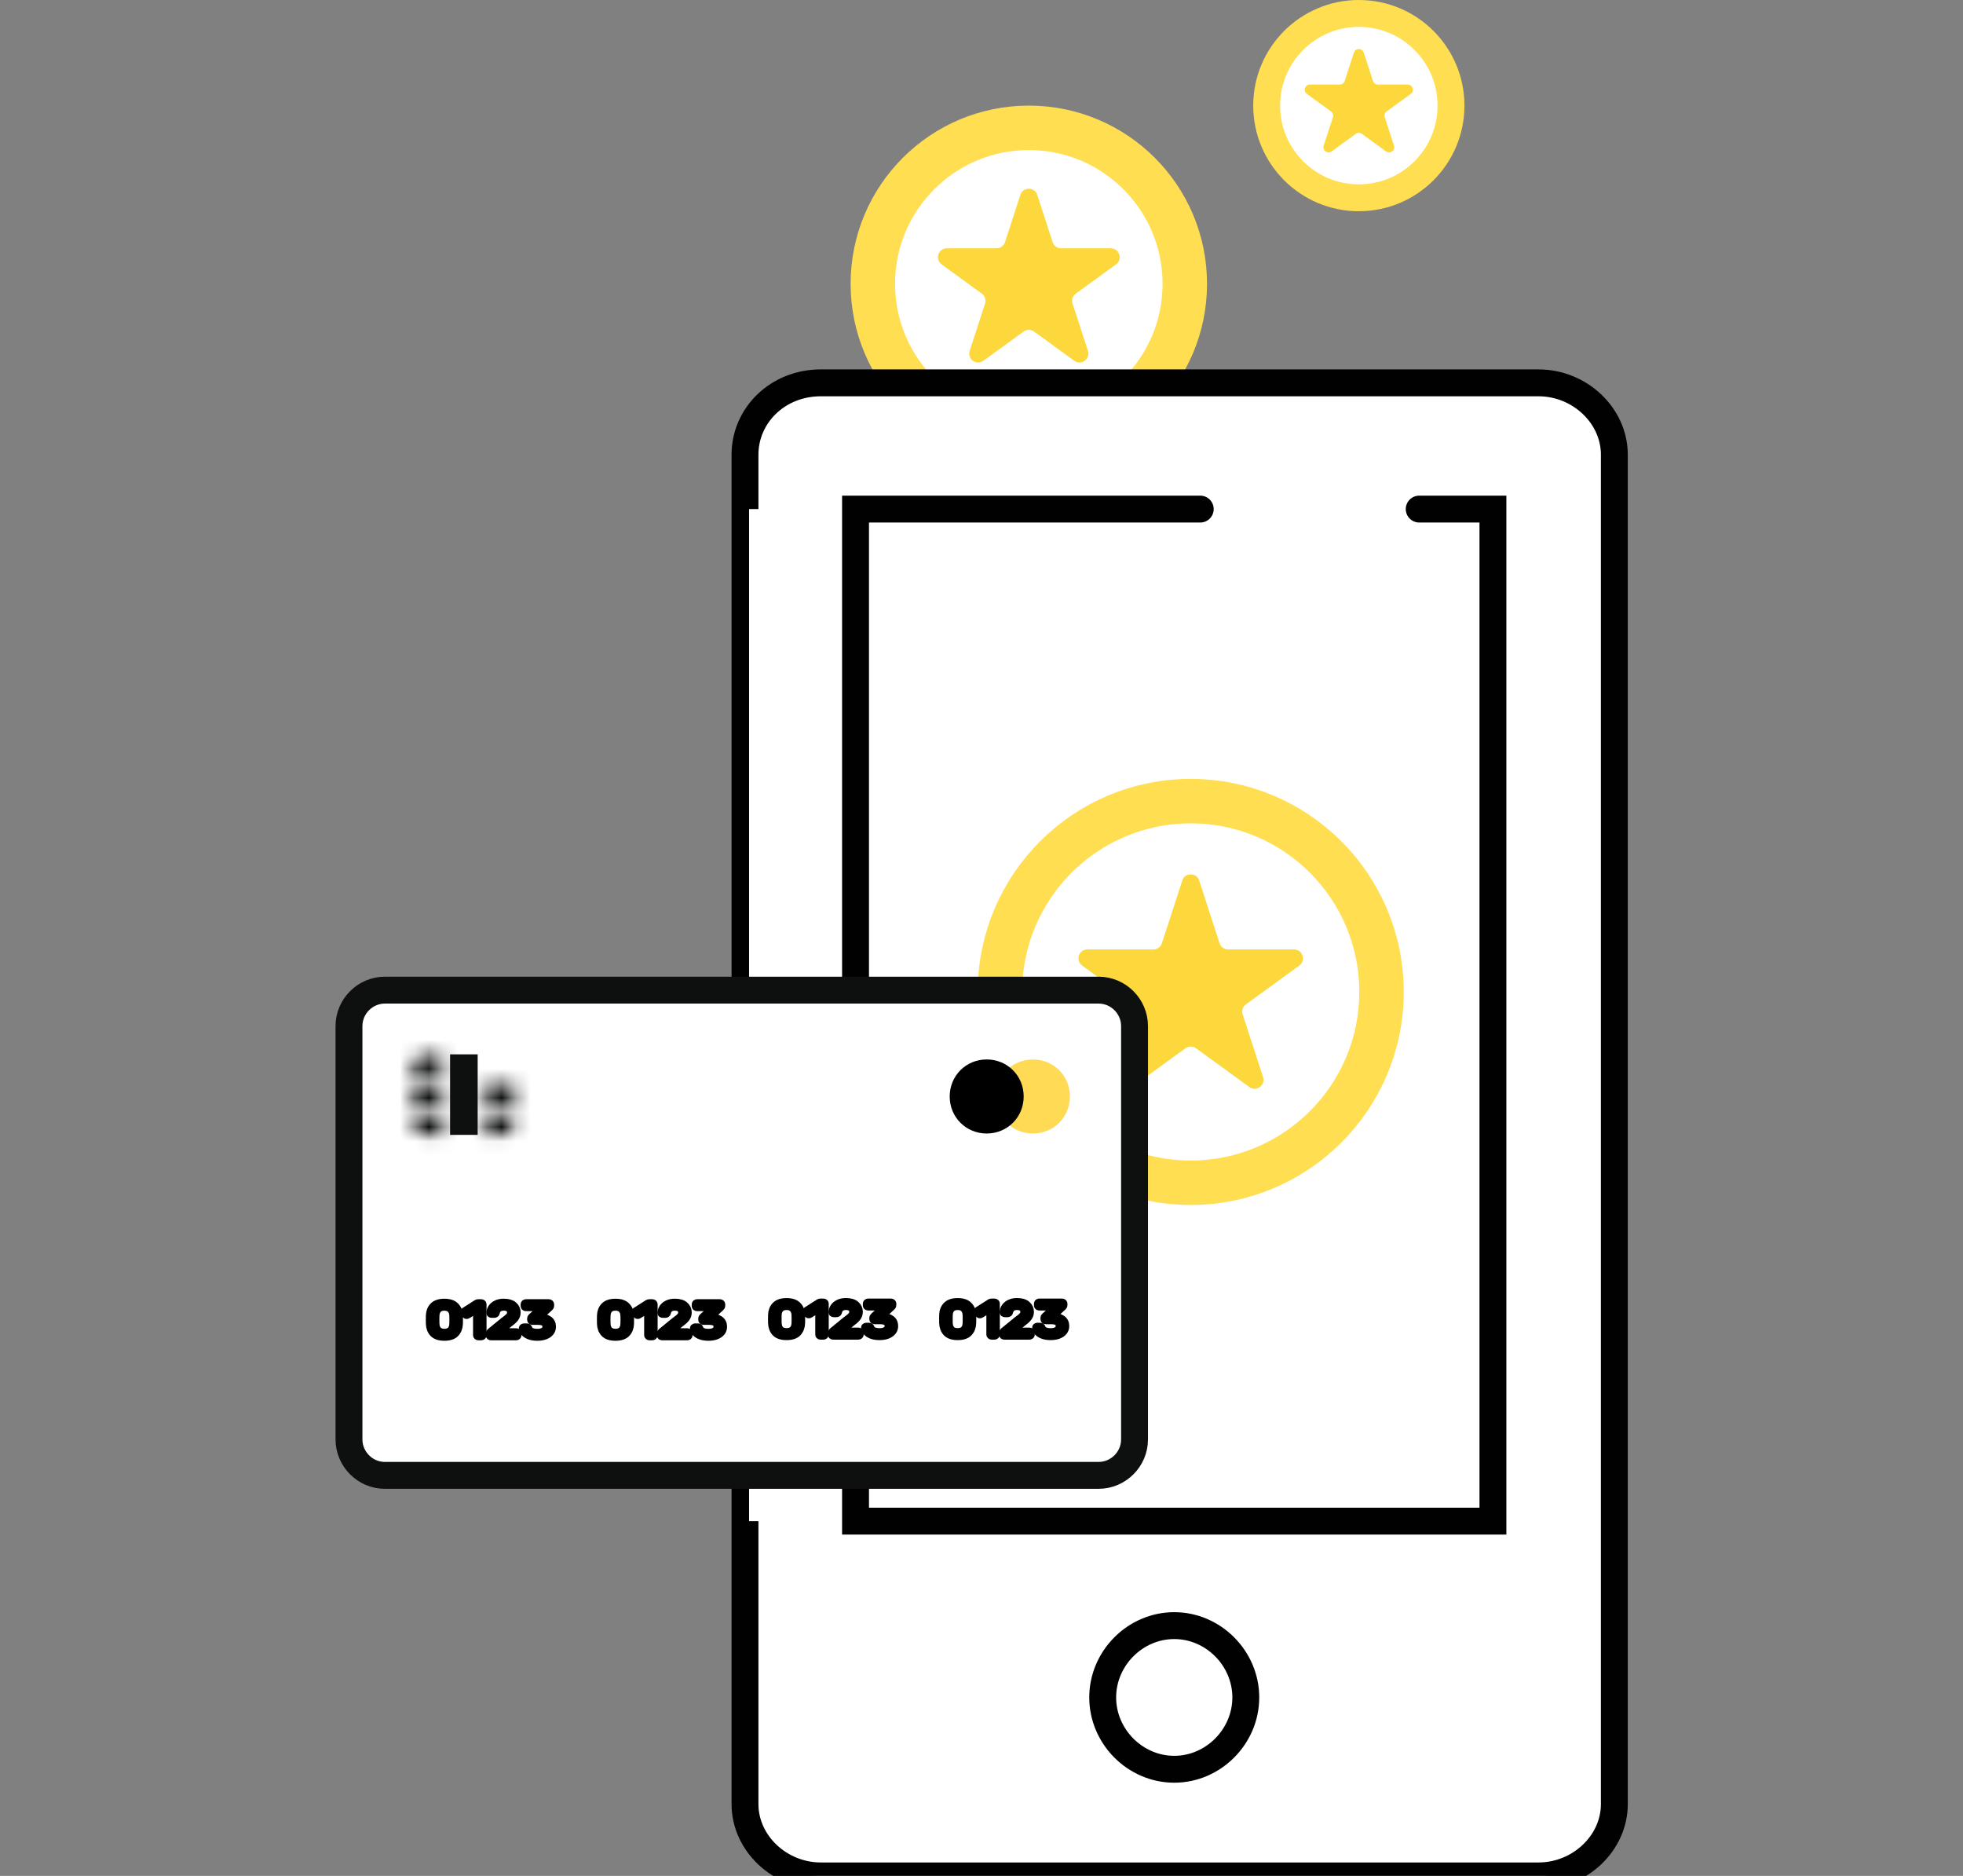 <svg width="135" height="129" viewBox="0 0 135 129" fill="none" xmlns="http://www.w3.org/2000/svg">
<rect x="0" y="0" width="135" height="129" fill="#808080" stroke="none"/>
<g clip-path="url(#clip0_93_182)">
<circle cx="70.754" cy="19.518" r="10.727" fill="white" stroke="#FFDE52" stroke-width="3.057"/>
<path d="M70.172 13.401C70.355 12.838 71.152 12.838 71.335 13.401L72.392 16.653C72.474 16.905 72.708 17.075 72.973 17.075H76.392C76.984 17.075 77.23 17.833 76.751 18.181L73.985 20.191C73.771 20.346 73.681 20.622 73.763 20.874L74.82 24.126C75.003 24.689 74.358 25.157 73.879 24.809L71.113 22.8C70.899 22.644 70.609 22.644 70.394 22.8L67.629 24.809C67.149 25.157 66.504 24.689 66.688 24.126L67.744 20.874C67.826 20.622 67.736 20.346 67.522 20.191L64.756 18.181C64.277 17.833 64.523 17.075 65.116 17.075H68.534C68.799 17.075 69.034 16.905 69.116 16.653L70.172 13.401Z" fill="#FCD83C"/>
<path d="M99.788 7.263C99.788 10.763 96.95 13.601 93.45 13.601C89.949 13.601 87.112 10.763 87.112 7.263C87.112 3.762 89.949 0.925 93.45 0.925C96.95 0.925 99.788 3.762 99.788 7.263Z" fill="white" stroke="#FFDE52" stroke-width="1.849"/>
<path d="M93.112 3.618C93.218 3.291 93.682 3.291 93.788 3.618L94.422 5.569C94.47 5.715 94.606 5.815 94.76 5.815H96.811C97.156 5.815 97.299 6.256 97.02 6.458L95.361 7.664C95.237 7.754 95.184 7.915 95.232 8.062L95.866 10.012C95.972 10.34 95.597 10.612 95.318 10.41L93.659 9.204C93.534 9.114 93.365 9.114 93.241 9.204L91.582 10.41C91.303 10.612 90.928 10.34 91.034 10.012L91.668 8.062C91.716 7.915 91.663 7.754 91.539 7.664L89.879 6.458C89.601 6.256 89.744 5.815 90.089 5.815H92.139C92.294 5.815 92.43 5.715 92.478 5.569L93.112 3.618Z" fill="#FCD83C"/>
<path d="M105.804 129H56.453C53.621 129 51.235 126.755 51.235 124.061V31.266C51.235 28.572 53.471 26.327 56.453 26.327H105.804C108.637 26.327 111.022 28.572 111.022 31.266V124.061C111.022 126.755 108.637 129 105.804 129Z" fill="white" stroke="#010101" stroke-width="1.849" stroke-miterlimit="10" stroke-linecap="round"/>
<path d="M80.755 121.666C83.439 121.666 85.676 119.421 85.676 116.727C85.676 114.033 83.439 111.788 80.755 111.788C78.072 111.788 75.835 114.033 75.835 116.727C75.835 119.421 78.072 121.666 80.755 121.666Z" stroke="#010101" stroke-width="1.849" stroke-miterlimit="10" stroke-linecap="round"/>
<path d="M75.221 35.008H51.515V104.604H95.349V35.008H95.2H90.28" fill="white"/>
<path d="M82.544 35.008H58.837V104.604H102.672V35.008H102.522H97.602" stroke="#010101" stroke-width="1.849" stroke-miterlimit="10" stroke-linecap="round"/>
<circle cx="81.889" cy="68.212" r="13.121" fill="white" stroke="#FFDE52" stroke-width="3.057"/>
<path d="M81.308 60.55C81.491 59.987 82.288 59.987 82.471 60.55L83.874 64.869C83.956 65.121 84.191 65.291 84.456 65.291H88.996C89.589 65.291 89.835 66.049 89.356 66.397L85.682 69.066C85.468 69.222 85.378 69.498 85.46 69.75L86.863 74.068C87.046 74.632 86.401 75.1 85.922 74.752L82.249 72.083C82.035 71.927 81.744 71.927 81.53 72.083L77.857 74.752C77.377 75.1 76.733 74.632 76.916 74.068L78.319 69.75C78.401 69.498 78.311 69.222 78.097 69.066L74.423 66.397C73.944 66.049 74.19 65.291 74.783 65.291H79.323C79.588 65.291 79.823 65.121 79.905 64.869L81.308 60.55Z" fill="#FCD83C"/>
<path fill-rule="evenodd" clip-rule="evenodd" d="M75.554 101.456H26.471C25.114 101.456 24 100.341 24 98.983V70.561C24 69.203 25.114 68.088 26.471 68.088H75.554C76.91 68.088 78.025 69.203 78.025 70.561V98.983C78.025 100.341 76.91 101.456 75.554 101.456Z" fill="white" stroke="#0E0F0F" stroke-width="1.849" stroke-miterlimit="10"/>
<path d="M31.878 73.43H31.926V73.962V77.116H31.878V73.43Z" stroke="#0E0F0F" stroke-width="1.849" stroke-miterlimit="10"/>
<mask id="path-14-inside-1_93_182" fill="white">
<path d="M35.38 74.545H33.386V76.001H35.38V74.545Z"/>
</mask>
<path d="M33.386 74.545V72.696H31.536V74.545H33.386ZM35.38 74.545H37.229V72.696H35.38V74.545ZM35.38 76.001V77.851H37.229V76.001H35.38ZM33.386 76.001H31.536V77.851H33.386V76.001ZM33.386 76.394H35.38V72.696H33.386V76.394ZM33.53 74.545V76.001H37.229V74.545H33.53ZM35.38 74.152H33.386V77.851H35.38V74.152ZM35.235 76.001V74.545H31.536V76.001H35.235Z" fill="#0E0F0F" mask="url(#path-14-inside-1_93_182)"/>
<mask id="path-16-inside-2_93_182" fill="white">
<path d="M30.372 74.545H28.377V76.001H30.372V74.545Z"/>
</mask>
<path d="M28.377 74.545V72.696H26.528V74.545H28.377ZM30.372 74.545H32.221V72.696H30.372V74.545ZM30.372 76.001V77.851H32.221V76.001H30.372ZM28.377 76.001H26.528V77.851H28.377V76.001ZM28.377 76.394H30.372V72.696H28.377V76.394ZM28.522 74.545V76.001H32.221V74.545H28.522ZM30.372 74.152H28.377V77.851H30.372V74.152ZM30.227 76.001V74.545H26.528V76.001H30.227Z" fill="#0E0F0F" mask="url(#path-16-inside-2_93_182)"/>
<mask id="path-18-inside-3_93_182" fill="white">
<path d="M33.386 76.584V78.089H34.407C34.942 78.089 35.38 77.652 35.38 77.118V76.584H33.386Z"/>
</mask>
<path d="M33.386 76.584V74.735H31.536V76.584H33.386ZM33.386 78.089H31.536V79.939H33.386V78.089ZM35.38 76.584H37.229V74.735H35.38V76.584ZM31.536 76.584V78.089H35.235V76.584H31.536ZM33.386 79.939H34.407V76.24H33.386V79.939ZM34.407 79.939C35.96 79.939 37.229 78.677 37.229 77.118H33.53C33.53 76.628 33.923 76.24 34.407 76.24V79.939ZM37.229 77.118V76.584H33.53V77.118H37.229ZM35.38 74.735H33.386V78.433H35.38V74.735Z" fill="#0E0F0F" mask="url(#path-18-inside-3_93_182)"/>
<mask id="path-20-inside-4_93_182" fill="white">
<path d="M30.372 76.584H28.377V77.118C28.377 77.652 28.815 78.089 29.35 78.089H30.42V76.584H30.372Z"/>
</mask>
<path d="M28.377 76.584V74.735H26.528V76.584H28.377ZM30.42 78.089V79.939H32.269V78.089H30.42ZM30.42 76.584H32.269V74.735H30.42V76.584ZM30.372 74.735H28.377V78.433H30.372V74.735ZM26.528 76.584V77.118H30.227V76.584H26.528ZM26.528 77.118C26.528 78.677 27.797 79.939 29.35 79.939V76.24C29.834 76.24 30.227 76.628 30.227 77.118H26.528ZM29.35 79.939H30.42V76.24H29.35V79.939ZM32.269 78.089V76.584H28.571V78.089H32.269ZM30.42 74.735H30.372V78.433H30.42V74.735Z" fill="#0E0F0F" mask="url(#path-20-inside-4_93_182)"/>
<mask id="path-22-inside-5_93_182" fill="white">
<path d="M30.37 73.962V72.506H29.3C28.765 72.506 28.328 72.943 28.328 73.477V73.962H30.37Z"/>
</mask>
<path d="M30.37 73.962V75.812H32.22V73.962H30.37ZM30.37 72.506H32.22V70.656H30.37V72.506ZM28.328 73.962H26.478V75.812H28.328V73.962ZM32.22 73.962V72.506H28.521V73.962H32.22ZM30.37 70.656H29.3V74.355H30.37V70.656ZM29.3 70.656C27.747 70.656 26.478 71.918 26.478 73.477H30.177C30.177 73.967 29.784 74.355 29.3 74.355V70.656ZM26.478 73.477V73.962H30.177V73.477H26.478ZM28.328 75.812H30.37V72.113H28.328V75.812Z" fill="#0E0F0F" mask="url(#path-22-inside-5_93_182)"/>
<path d="M30.56 91.922C30.221 91.922 29.972 91.841 29.814 91.679C29.659 91.515 29.576 91.301 29.566 91.037L29.562 90.758L29.566 90.469C29.574 90.208 29.656 89.996 29.814 89.834C29.975 89.669 30.223 89.587 30.56 89.587C30.899 89.587 31.147 89.669 31.305 89.834C31.465 89.996 31.55 90.208 31.558 90.469C31.56 90.53 31.561 90.626 31.561 90.758C31.561 90.886 31.56 90.979 31.558 91.037C31.547 91.301 31.463 91.515 31.305 91.679C31.15 91.841 30.901 91.922 30.56 91.922ZM30.56 91.653C30.762 91.653 30.915 91.598 31.017 91.488C31.12 91.377 31.174 91.222 31.179 91.021C31.181 90.958 31.183 90.868 31.183 90.752C31.183 90.633 31.181 90.544 31.179 90.486C31.174 90.287 31.118 90.132 31.013 90.022C30.911 89.909 30.759 89.853 30.56 89.853C30.36 89.853 30.209 89.909 30.106 90.022C30.003 90.132 29.95 90.287 29.944 90.486L29.94 90.752L29.944 91.021C29.95 91.222 30.003 91.377 30.106 91.488C30.209 91.598 30.36 91.653 30.56 91.653Z" fill="black"/>
<path d="M32.898 91.89C32.872 91.89 32.85 91.883 32.835 91.871C32.819 91.855 32.811 91.837 32.811 91.815V89.986L32.148 90.405C32.13 90.418 32.11 90.424 32.089 90.424C32.066 90.424 32.043 90.413 32.022 90.392L31.928 90.291C31.914 90.276 31.908 90.261 31.908 90.246C31.908 90.222 31.921 90.202 31.947 90.187L32.803 89.642C32.832 89.627 32.866 89.62 32.906 89.62H33.091C33.117 89.62 33.139 89.627 33.154 89.642C33.173 89.655 33.182 89.673 33.182 89.694V91.815C33.182 91.837 33.173 91.855 33.154 91.871C33.139 91.883 33.117 91.89 33.091 91.89H32.898Z" fill="black"/>
<path d="M33.769 91.89C33.742 91.89 33.72 91.883 33.702 91.871C33.686 91.855 33.678 91.837 33.678 91.815V91.718C33.678 91.668 33.711 91.621 33.777 91.575L34.636 90.872C34.831 90.735 34.965 90.624 35.039 90.538C35.112 90.451 35.149 90.359 35.149 90.262C35.149 90.134 35.106 90.035 35.019 89.963C34.932 89.89 34.806 89.853 34.641 89.853C34.483 89.853 34.358 89.891 34.266 89.967C34.174 90.042 34.117 90.144 34.096 90.272C34.091 90.295 34.078 90.314 34.057 90.327C34.036 90.34 34.015 90.346 33.994 90.346H33.804C33.781 90.346 33.761 90.34 33.745 90.327C33.729 90.314 33.721 90.299 33.721 90.281C33.727 90.167 33.764 90.056 33.832 89.951C33.903 89.842 34.007 89.755 34.144 89.688C34.28 89.619 34.446 89.584 34.641 89.584C34.935 89.584 35.156 89.648 35.303 89.775C35.453 89.901 35.528 90.061 35.528 90.255C35.528 90.392 35.487 90.515 35.406 90.625C35.327 90.733 35.202 90.848 35.031 90.969L34.254 91.618H35.496C35.525 91.618 35.548 91.624 35.563 91.637C35.579 91.65 35.587 91.668 35.587 91.692V91.815C35.587 91.837 35.578 91.855 35.559 91.871C35.544 91.883 35.523 91.89 35.496 91.89H33.769Z" fill="black"/>
<path d="M36.956 91.922C36.751 91.922 36.573 91.895 36.423 91.841C36.273 91.785 36.159 91.713 36.08 91.624C36.004 91.535 35.963 91.444 35.958 91.348C35.958 91.329 35.966 91.314 35.981 91.303C35.997 91.29 36.017 91.284 36.041 91.284H36.218C36.247 91.284 36.271 91.289 36.289 91.3C36.307 91.308 36.322 91.327 36.333 91.355C36.367 91.465 36.44 91.543 36.553 91.588C36.669 91.634 36.804 91.656 36.96 91.656C37.149 91.656 37.299 91.62 37.409 91.546C37.522 91.471 37.579 91.364 37.579 91.225C37.579 90.961 37.383 90.829 36.991 90.829H36.62C36.594 90.829 36.572 90.823 36.553 90.81C36.538 90.795 36.53 90.776 36.53 90.755V90.671C36.53 90.638 36.544 90.61 36.573 90.586L37.342 89.886H36.175C36.148 89.886 36.126 89.879 36.108 89.866C36.092 89.853 36.084 89.836 36.084 89.814V89.698C36.084 89.674 36.092 89.655 36.108 89.642C36.126 89.627 36.148 89.62 36.175 89.62H37.737C37.766 89.62 37.788 89.627 37.804 89.642C37.822 89.655 37.831 89.674 37.831 89.698V89.805C37.831 89.828 37.818 89.853 37.792 89.879L37.023 90.589H37.086C37.354 90.596 37.566 90.653 37.721 90.761C37.879 90.869 37.958 91.027 37.958 91.235C37.958 91.377 37.914 91.501 37.827 91.605C37.743 91.706 37.625 91.785 37.472 91.841C37.32 91.895 37.148 91.922 36.956 91.922Z" fill="black"/>
<path d="M42.327 91.922C41.987 91.922 41.739 91.841 41.581 91.679C41.426 91.515 41.343 91.301 41.333 91.037L41.329 90.758L41.333 90.469C41.34 90.208 41.423 89.996 41.581 89.834C41.742 89.669 41.99 89.587 42.327 89.587C42.666 89.587 42.914 89.669 43.072 89.834C43.233 89.996 43.317 90.208 43.325 90.469C43.327 90.53 43.328 90.626 43.328 90.758C43.328 90.886 43.327 90.979 43.325 91.037C43.314 91.301 43.23 91.515 43.072 91.679C42.917 91.841 42.668 91.922 42.327 91.922ZM42.327 91.653C42.529 91.653 42.682 91.598 42.784 91.488C42.887 91.377 42.941 91.222 42.946 91.021C42.949 90.958 42.95 90.868 42.95 90.752C42.95 90.633 42.949 90.544 42.946 90.486C42.941 90.287 42.885 90.132 42.78 90.022C42.678 89.909 42.526 89.853 42.327 89.853C42.127 89.853 41.976 89.909 41.873 90.022C41.77 90.132 41.717 90.287 41.711 90.486L41.707 90.752L41.711 91.021C41.717 91.222 41.77 91.377 41.873 91.488C41.976 91.598 42.127 91.653 42.327 91.653Z" fill="black"/>
<path d="M44.665 91.89C44.639 91.89 44.617 91.883 44.602 91.871C44.586 91.855 44.578 91.837 44.578 91.815V89.986L43.915 90.405C43.897 90.418 43.877 90.424 43.856 90.424C43.833 90.424 43.81 90.413 43.789 90.392L43.694 90.291C43.681 90.276 43.675 90.261 43.675 90.246C43.675 90.222 43.688 90.202 43.714 90.187L44.57 89.642C44.599 89.627 44.633 89.62 44.673 89.62H44.858C44.884 89.62 44.905 89.627 44.921 89.642C44.94 89.655 44.949 89.673 44.949 89.694V91.815C44.949 91.837 44.94 91.855 44.921 91.871C44.905 91.883 44.884 91.89 44.858 91.89H44.665Z" fill="black"/>
<path d="M45.536 91.89C45.509 91.89 45.487 91.883 45.469 91.871C45.453 91.855 45.445 91.837 45.445 91.815V91.718C45.445 91.668 45.478 91.621 45.544 91.575L46.403 90.872C46.598 90.735 46.732 90.624 46.806 90.538C46.879 90.451 46.916 90.359 46.916 90.262C46.916 90.134 46.873 90.035 46.786 89.963C46.699 89.89 46.573 89.853 46.407 89.853C46.25 89.853 46.125 89.891 46.033 89.967C45.941 90.042 45.884 90.144 45.863 90.272C45.858 90.295 45.845 90.314 45.824 90.327C45.803 90.34 45.782 90.346 45.761 90.346H45.571C45.547 90.346 45.528 90.34 45.512 90.327C45.496 90.314 45.488 90.299 45.488 90.281C45.494 90.167 45.53 90.056 45.599 89.951C45.67 89.842 45.774 89.755 45.91 89.688C46.047 89.619 46.213 89.584 46.407 89.584C46.702 89.584 46.923 89.648 47.07 89.775C47.22 89.901 47.295 90.061 47.295 90.255C47.295 90.392 47.254 90.515 47.173 90.625C47.094 90.733 46.969 90.848 46.798 90.969L46.021 91.618H47.263C47.292 91.618 47.315 91.624 47.33 91.637C47.346 91.65 47.354 91.668 47.354 91.692V91.815C47.354 91.837 47.345 91.855 47.326 91.871C47.311 91.883 47.29 91.89 47.263 91.89H45.536Z" fill="black"/>
<path d="M48.723 91.922C48.517 91.922 48.34 91.895 48.19 91.841C48.04 91.785 47.926 91.713 47.847 91.624C47.771 91.535 47.73 91.444 47.725 91.348C47.725 91.329 47.733 91.314 47.748 91.303C47.764 91.29 47.784 91.284 47.807 91.284H47.985C48.014 91.284 48.038 91.289 48.056 91.3C48.074 91.308 48.089 91.327 48.099 91.355C48.134 91.465 48.207 91.543 48.32 91.588C48.436 91.634 48.571 91.656 48.727 91.656C48.916 91.656 49.066 91.62 49.176 91.546C49.289 91.471 49.346 91.364 49.346 91.225C49.346 90.961 49.15 90.829 48.758 90.829H48.387C48.361 90.829 48.339 90.823 48.32 90.81C48.304 90.795 48.297 90.776 48.297 90.755V90.671C48.297 90.638 48.311 90.61 48.34 90.586L49.109 89.886H47.942C47.915 89.886 47.893 89.879 47.875 89.866C47.859 89.853 47.851 89.836 47.851 89.814V89.698C47.851 89.674 47.859 89.655 47.875 89.642C47.893 89.627 47.915 89.62 47.942 89.62H49.504C49.532 89.62 49.555 89.627 49.571 89.642C49.589 89.655 49.598 89.674 49.598 89.698V89.805C49.598 89.828 49.585 89.853 49.559 89.879L48.79 90.589H48.853C49.121 90.596 49.333 90.653 49.488 90.761C49.645 90.869 49.724 91.027 49.724 91.235C49.724 91.377 49.681 91.501 49.594 91.605C49.51 91.706 49.392 91.785 49.239 91.841C49.087 91.895 48.914 91.922 48.723 91.922Z" fill="black"/>
<path d="M54.093 91.877C53.754 91.877 53.506 91.796 53.348 91.634C53.193 91.47 53.11 91.256 53.1 90.992L53.096 90.713L53.1 90.424C53.108 90.163 53.19 89.951 53.348 89.789C53.508 89.624 53.757 89.542 54.093 89.542C54.433 89.542 54.681 89.624 54.839 89.789C54.999 89.951 55.084 90.163 55.091 90.424C55.094 90.485 55.095 90.581 55.095 90.713C55.095 90.841 55.094 90.933 55.091 90.992C55.081 91.256 54.997 91.47 54.839 91.634C54.684 91.796 54.435 91.877 54.093 91.877ZM54.093 91.608C54.296 91.608 54.449 91.553 54.551 91.443C54.654 91.332 54.708 91.177 54.713 90.976C54.715 90.913 54.717 90.823 54.717 90.707C54.717 90.588 54.715 90.499 54.713 90.441C54.708 90.242 54.652 90.087 54.547 89.977C54.445 89.864 54.293 89.808 54.093 89.808C53.894 89.808 53.742 89.864 53.64 89.977C53.537 90.087 53.483 90.242 53.478 90.441L53.474 90.707L53.478 90.976C53.483 91.177 53.537 91.332 53.64 91.443C53.742 91.553 53.894 91.608 54.093 91.608Z" fill="black"/>
<path d="M56.432 91.845C56.405 91.845 56.384 91.838 56.369 91.825C56.353 91.81 56.345 91.792 56.345 91.77V89.941L55.682 90.359C55.664 90.372 55.644 90.379 55.623 90.379C55.599 90.379 55.577 90.368 55.556 90.347L55.461 90.246C55.448 90.231 55.442 90.216 55.442 90.201C55.442 90.177 55.455 90.157 55.481 90.142L56.337 89.597C56.366 89.582 56.4 89.575 56.44 89.575H56.625C56.651 89.575 56.672 89.582 56.688 89.597C56.706 89.61 56.716 89.628 56.716 89.649V91.77C56.716 91.792 56.706 91.81 56.688 91.825C56.672 91.838 56.651 91.845 56.625 91.845H56.432Z" fill="black"/>
<path d="M57.303 91.845C57.276 91.845 57.254 91.838 57.236 91.825C57.22 91.81 57.212 91.792 57.212 91.77V91.673C57.212 91.623 57.245 91.576 57.31 91.53L58.17 90.826C58.365 90.69 58.499 90.579 58.573 90.492C58.646 90.406 58.683 90.314 58.683 90.217C58.683 90.089 58.64 89.99 58.553 89.918C58.466 89.845 58.34 89.808 58.174 89.808C58.017 89.808 57.892 89.846 57.8 89.922C57.708 89.997 57.651 90.099 57.63 90.227C57.625 90.25 57.612 90.269 57.591 90.282C57.569 90.295 57.548 90.301 57.528 90.301H57.338C57.315 90.301 57.295 90.295 57.279 90.282C57.263 90.269 57.255 90.254 57.255 90.236C57.261 90.122 57.297 90.011 57.366 89.905C57.437 89.797 57.541 89.71 57.677 89.643C57.814 89.573 57.98 89.539 58.174 89.539C58.469 89.539 58.69 89.603 58.837 89.73C58.987 89.856 59.062 90.016 59.062 90.21C59.062 90.347 59.021 90.47 58.94 90.58C58.861 90.688 58.736 90.803 58.565 90.924L57.788 91.572H59.03C59.059 91.572 59.081 91.579 59.097 91.592C59.113 91.605 59.121 91.623 59.121 91.647V91.77C59.121 91.792 59.112 91.81 59.093 91.825C59.078 91.838 59.056 91.845 59.03 91.845H57.303Z" fill="black"/>
<path d="M60.489 91.877C60.284 91.877 60.107 91.85 59.957 91.796C59.807 91.74 59.693 91.668 59.614 91.579C59.538 91.49 59.497 91.398 59.492 91.303C59.492 91.284 59.499 91.269 59.515 91.258C59.531 91.245 59.551 91.238 59.575 91.238H59.752C59.781 91.238 59.804 91.244 59.823 91.255C59.841 91.263 59.856 91.282 59.866 91.31C59.901 91.42 59.974 91.498 60.087 91.543C60.203 91.589 60.338 91.611 60.493 91.611C60.683 91.611 60.833 91.575 60.943 91.501C61.056 91.425 61.113 91.318 61.113 91.18C61.113 90.916 60.917 90.784 60.525 90.784H60.154C60.128 90.784 60.106 90.778 60.087 90.765C60.071 90.75 60.063 90.731 60.063 90.71V90.625C60.063 90.593 60.078 90.565 60.107 90.541L60.876 89.841H59.709C59.682 89.841 59.66 89.834 59.642 89.821C59.626 89.808 59.618 89.791 59.618 89.769V89.653C59.618 89.629 59.626 89.61 59.642 89.597C59.66 89.582 59.682 89.575 59.709 89.575H61.27C61.299 89.575 61.322 89.582 61.337 89.597C61.356 89.61 61.365 89.629 61.365 89.653V89.76C61.365 89.783 61.352 89.808 61.326 89.834L60.557 90.544H60.62C60.888 90.551 61.1 90.608 61.255 90.716C61.413 90.824 61.491 90.982 61.491 91.19C61.491 91.332 61.448 91.456 61.361 91.559C61.277 91.661 61.159 91.74 61.006 91.796C60.854 91.85 60.681 91.877 60.489 91.877Z" fill="black"/>
<path d="M65.86 91.877C65.521 91.877 65.273 91.796 65.115 91.634C64.96 91.47 64.877 91.256 64.867 90.992L64.863 90.713L64.867 90.424C64.874 90.163 64.957 89.951 65.115 89.789C65.275 89.624 65.524 89.542 65.86 89.542C66.2 89.542 66.448 89.624 66.606 89.789C66.766 89.951 66.85 90.163 66.858 90.424C66.861 90.485 66.862 90.581 66.862 90.713C66.862 90.841 66.861 90.933 66.858 90.992C66.848 91.256 66.764 91.47 66.606 91.634C66.451 91.796 66.202 91.877 65.86 91.877ZM65.86 91.608C66.063 91.608 66.215 91.553 66.318 91.443C66.421 91.332 66.474 91.177 66.48 90.976C66.482 90.913 66.484 90.823 66.484 90.707C66.484 90.588 66.482 90.499 66.48 90.441C66.474 90.242 66.419 90.087 66.314 89.977C66.212 89.864 66.06 89.808 65.86 89.808C65.661 89.808 65.509 89.864 65.407 89.977C65.304 90.087 65.25 90.242 65.245 90.441L65.241 90.707L65.245 90.976C65.25 91.177 65.304 91.332 65.407 91.443C65.509 91.553 65.661 91.608 65.86 91.608Z" fill="black"/>
<path d="M68.199 91.845C68.172 91.845 68.151 91.838 68.135 91.825C68.12 91.81 68.112 91.792 68.112 91.77V89.941L67.449 90.359C67.431 90.372 67.411 90.379 67.39 90.379C67.366 90.379 67.344 90.368 67.323 90.347L67.228 90.246C67.215 90.231 67.209 90.216 67.209 90.201C67.209 90.177 67.222 90.157 67.248 90.142L68.104 89.597C68.133 89.582 68.167 89.575 68.207 89.575H68.392C68.418 89.575 68.439 89.582 68.455 89.597C68.473 89.61 68.483 89.628 68.483 89.649V91.77C68.483 91.792 68.473 91.81 68.455 91.825C68.439 91.838 68.418 91.845 68.392 91.845H68.199Z" fill="black"/>
<path d="M69.07 91.845C69.043 91.845 69.021 91.838 69.002 91.825C68.987 91.81 68.979 91.792 68.979 91.77V91.673C68.979 91.623 69.012 91.576 69.077 91.53L69.937 90.826C70.132 90.69 70.266 90.579 70.34 90.492C70.413 90.406 70.45 90.314 70.45 90.217C70.45 90.089 70.407 89.99 70.32 89.918C70.233 89.845 70.107 89.808 69.941 89.808C69.784 89.808 69.659 89.846 69.567 89.922C69.475 89.997 69.418 90.099 69.397 90.227C69.392 90.25 69.379 90.269 69.358 90.282C69.337 90.295 69.315 90.301 69.294 90.301H69.105C69.081 90.301 69.062 90.295 69.046 90.282C69.03 90.269 69.022 90.254 69.022 90.236C69.028 90.122 69.064 90.011 69.133 89.905C69.204 89.797 69.308 89.71 69.444 89.643C69.581 89.573 69.747 89.539 69.941 89.539C70.236 89.539 70.457 89.603 70.604 89.73C70.754 89.856 70.829 90.016 70.829 90.21C70.829 90.347 70.788 90.47 70.706 90.58C70.627 90.688 70.503 90.803 70.332 90.924L69.555 91.572H70.797C70.826 91.572 70.848 91.579 70.864 91.592C70.88 91.605 70.888 91.623 70.888 91.647V91.77C70.888 91.792 70.879 91.81 70.86 91.825C70.844 91.838 70.823 91.845 70.797 91.845H69.07Z" fill="black"/>
<path d="M72.256 91.877C72.051 91.877 71.874 91.85 71.724 91.796C71.574 91.74 71.46 91.668 71.381 91.579C71.305 91.49 71.264 91.398 71.259 91.303C71.259 91.284 71.266 91.269 71.282 91.258C71.298 91.245 71.318 91.238 71.341 91.238H71.519C71.548 91.238 71.572 91.244 71.59 91.255C71.608 91.263 71.623 91.282 71.633 91.31C71.667 91.42 71.741 91.498 71.854 91.543C71.97 91.589 72.105 91.611 72.26 91.611C72.45 91.611 72.6 91.575 72.71 91.501C72.823 91.425 72.88 91.318 72.88 91.18C72.88 90.916 72.684 90.784 72.292 90.784H71.921C71.895 90.784 71.873 90.778 71.854 90.765C71.838 90.75 71.831 90.731 71.831 90.71V90.625C71.831 90.593 71.845 90.565 71.874 90.541L72.643 89.841H71.475C71.449 89.841 71.427 89.834 71.408 89.821C71.393 89.808 71.385 89.791 71.385 89.769V89.653C71.385 89.629 71.393 89.61 71.408 89.597C71.427 89.582 71.449 89.575 71.475 89.575H73.037C73.066 89.575 73.089 89.582 73.105 89.597C73.123 89.61 73.132 89.629 73.132 89.653V89.76C73.132 89.783 73.119 89.808 73.093 89.834L72.323 90.544H72.387C72.655 90.551 72.867 90.608 73.022 90.716C73.179 90.824 73.258 90.982 73.258 91.19C73.258 91.332 73.215 91.456 73.128 91.559C73.044 91.661 72.926 91.74 72.773 91.796C72.621 91.85 72.448 91.877 72.256 91.877Z" fill="black"/>
<path d="M30.56 91.922C30.221 91.922 29.972 91.841 29.814 91.679C29.659 91.515 29.576 91.301 29.566 91.037L29.562 90.758L29.566 90.469C29.574 90.208 29.656 89.996 29.814 89.834C29.975 89.669 30.223 89.587 30.56 89.587C30.899 89.587 31.147 89.669 31.305 89.834C31.465 89.996 31.55 90.208 31.558 90.469C31.56 90.53 31.561 90.626 31.561 90.758C31.561 90.886 31.56 90.979 31.558 91.037C31.547 91.301 31.463 91.515 31.305 91.679C31.15 91.841 30.901 91.922 30.56 91.922ZM30.56 91.653C30.762 91.653 30.915 91.598 31.017 91.488C31.12 91.377 31.174 91.222 31.179 91.021C31.181 90.958 31.183 90.868 31.183 90.752C31.183 90.633 31.181 90.544 31.179 90.486C31.174 90.287 31.118 90.132 31.013 90.022C30.911 89.909 30.759 89.853 30.56 89.853C30.36 89.853 30.209 89.909 30.106 90.022C30.003 90.132 29.95 90.287 29.944 90.486L29.94 90.752L29.944 91.021C29.95 91.222 30.003 91.377 30.106 91.488C30.209 91.598 30.36 91.653 30.56 91.653Z" stroke="black" stroke-width="0.555"/>
<path d="M32.898 91.89C32.872 91.89 32.85 91.883 32.835 91.871C32.819 91.855 32.811 91.837 32.811 91.815V89.986L32.148 90.405C32.13 90.418 32.11 90.424 32.089 90.424C32.066 90.424 32.043 90.413 32.022 90.392L31.928 90.291C31.914 90.276 31.908 90.261 31.908 90.246C31.908 90.222 31.921 90.202 31.947 90.187L32.803 89.642C32.832 89.627 32.866 89.62 32.906 89.62H33.091C33.117 89.62 33.139 89.627 33.154 89.642C33.173 89.655 33.182 89.673 33.182 89.694V91.815C33.182 91.837 33.173 91.855 33.154 91.871C33.139 91.883 33.117 91.89 33.091 91.89H32.898Z" stroke="black" stroke-width="0.555"/>
<path d="M33.769 91.89C33.742 91.89 33.72 91.883 33.702 91.871C33.686 91.855 33.678 91.837 33.678 91.815V91.718C33.678 91.668 33.711 91.621 33.777 91.575L34.636 90.872C34.831 90.735 34.965 90.624 35.039 90.538C35.112 90.451 35.149 90.359 35.149 90.262C35.149 90.134 35.106 90.035 35.019 89.963C34.932 89.89 34.806 89.853 34.641 89.853C34.483 89.853 34.358 89.891 34.266 89.967C34.174 90.042 34.117 90.144 34.096 90.272C34.091 90.295 34.078 90.314 34.057 90.327C34.036 90.34 34.015 90.346 33.994 90.346H33.804C33.781 90.346 33.761 90.34 33.745 90.327C33.729 90.314 33.721 90.299 33.721 90.281C33.727 90.167 33.764 90.056 33.832 89.951C33.903 89.842 34.007 89.755 34.144 89.688C34.28 89.619 34.446 89.584 34.641 89.584C34.935 89.584 35.156 89.648 35.303 89.775C35.453 89.901 35.528 90.061 35.528 90.255C35.528 90.392 35.487 90.515 35.406 90.625C35.327 90.733 35.202 90.848 35.031 90.969L34.254 91.618H35.496C35.525 91.618 35.548 91.624 35.563 91.637C35.579 91.65 35.587 91.668 35.587 91.692V91.815C35.587 91.837 35.578 91.855 35.559 91.871C35.544 91.883 35.523 91.89 35.496 91.89H33.769Z" stroke="black" stroke-width="0.555"/>
<path d="M36.956 91.922C36.751 91.922 36.573 91.895 36.423 91.841C36.273 91.785 36.159 91.713 36.08 91.624C36.004 91.535 35.963 91.444 35.958 91.348C35.958 91.329 35.966 91.314 35.981 91.303C35.997 91.29 36.017 91.284 36.041 91.284H36.218C36.247 91.284 36.271 91.289 36.289 91.3C36.307 91.308 36.322 91.327 36.333 91.355C36.367 91.465 36.44 91.543 36.553 91.588C36.669 91.634 36.804 91.656 36.96 91.656C37.149 91.656 37.299 91.62 37.409 91.546C37.522 91.471 37.579 91.364 37.579 91.225C37.579 90.961 37.383 90.829 36.991 90.829H36.62C36.594 90.829 36.572 90.823 36.553 90.81C36.538 90.795 36.53 90.776 36.53 90.755V90.671C36.53 90.638 36.544 90.61 36.573 90.586L37.342 89.886H36.175C36.148 89.886 36.126 89.879 36.108 89.866C36.092 89.853 36.084 89.836 36.084 89.814V89.698C36.084 89.674 36.092 89.655 36.108 89.642C36.126 89.627 36.148 89.62 36.175 89.62H37.737C37.766 89.62 37.788 89.627 37.804 89.642C37.822 89.655 37.831 89.674 37.831 89.698V89.805C37.831 89.828 37.818 89.853 37.792 89.879L37.023 90.589H37.086C37.354 90.596 37.566 90.653 37.721 90.761C37.879 90.869 37.958 91.027 37.958 91.235C37.958 91.377 37.914 91.501 37.827 91.605C37.743 91.706 37.625 91.785 37.472 91.841C37.32 91.895 37.148 91.922 36.956 91.922Z" stroke="black" stroke-width="0.555"/>
<path d="M42.327 91.922C41.987 91.922 41.739 91.841 41.581 91.679C41.426 91.515 41.343 91.301 41.333 91.037L41.329 90.758L41.333 90.469C41.34 90.208 41.423 89.996 41.581 89.834C41.742 89.669 41.99 89.587 42.327 89.587C42.666 89.587 42.914 89.669 43.072 89.834C43.233 89.996 43.317 90.208 43.325 90.469C43.327 90.53 43.328 90.626 43.328 90.758C43.328 90.886 43.327 90.979 43.325 91.037C43.314 91.301 43.23 91.515 43.072 91.679C42.917 91.841 42.668 91.922 42.327 91.922ZM42.327 91.653C42.529 91.653 42.682 91.598 42.784 91.488C42.887 91.377 42.941 91.222 42.946 91.021C42.949 90.958 42.95 90.868 42.95 90.752C42.95 90.633 42.949 90.544 42.946 90.486C42.941 90.287 42.885 90.132 42.78 90.022C42.678 89.909 42.526 89.853 42.327 89.853C42.127 89.853 41.976 89.909 41.873 90.022C41.77 90.132 41.717 90.287 41.711 90.486L41.707 90.752L41.711 91.021C41.717 91.222 41.77 91.377 41.873 91.488C41.976 91.598 42.127 91.653 42.327 91.653Z" stroke="black" stroke-width="0.555"/>
<path d="M44.665 91.89C44.639 91.89 44.617 91.883 44.602 91.871C44.586 91.855 44.578 91.837 44.578 91.815V89.986L43.915 90.405C43.897 90.418 43.877 90.424 43.856 90.424C43.833 90.424 43.81 90.413 43.789 90.392L43.694 90.291C43.681 90.276 43.675 90.261 43.675 90.246C43.675 90.222 43.688 90.202 43.714 90.187L44.57 89.642C44.599 89.627 44.633 89.62 44.673 89.62H44.858C44.884 89.62 44.905 89.627 44.921 89.642C44.94 89.655 44.949 89.673 44.949 89.694V91.815C44.949 91.837 44.94 91.855 44.921 91.871C44.905 91.883 44.884 91.89 44.858 91.89H44.665Z" stroke="black" stroke-width="0.555"/>
<path d="M45.536 91.89C45.509 91.89 45.487 91.883 45.469 91.871C45.453 91.855 45.445 91.837 45.445 91.815V91.718C45.445 91.668 45.478 91.621 45.544 91.575L46.403 90.872C46.598 90.735 46.732 90.624 46.806 90.538C46.879 90.451 46.916 90.359 46.916 90.262C46.916 90.134 46.873 90.035 46.786 89.963C46.699 89.89 46.573 89.853 46.407 89.853C46.25 89.853 46.125 89.891 46.033 89.967C45.941 90.042 45.884 90.144 45.863 90.272C45.858 90.295 45.845 90.314 45.824 90.327C45.803 90.34 45.782 90.346 45.761 90.346H45.571C45.547 90.346 45.528 90.34 45.512 90.327C45.496 90.314 45.488 90.299 45.488 90.281C45.494 90.167 45.53 90.056 45.599 89.951C45.67 89.842 45.774 89.755 45.91 89.688C46.047 89.619 46.213 89.584 46.407 89.584C46.702 89.584 46.923 89.648 47.07 89.775C47.22 89.901 47.295 90.061 47.295 90.255C47.295 90.392 47.254 90.515 47.173 90.625C47.094 90.733 46.969 90.848 46.798 90.969L46.021 91.618H47.263C47.292 91.618 47.315 91.624 47.33 91.637C47.346 91.65 47.354 91.668 47.354 91.692V91.815C47.354 91.837 47.345 91.855 47.326 91.871C47.311 91.883 47.29 91.89 47.263 91.89H45.536Z" stroke="black" stroke-width="0.555"/>
<path d="M48.723 91.922C48.517 91.922 48.34 91.895 48.19 91.841C48.04 91.785 47.926 91.713 47.847 91.624C47.771 91.535 47.73 91.444 47.725 91.348C47.725 91.329 47.733 91.314 47.748 91.303C47.764 91.29 47.784 91.284 47.807 91.284H47.985C48.014 91.284 48.038 91.289 48.056 91.3C48.074 91.308 48.089 91.327 48.099 91.355C48.134 91.465 48.207 91.543 48.32 91.588C48.436 91.634 48.571 91.656 48.727 91.656C48.916 91.656 49.066 91.62 49.176 91.546C49.289 91.471 49.346 91.364 49.346 91.225C49.346 90.961 49.15 90.829 48.758 90.829H48.387C48.361 90.829 48.339 90.823 48.32 90.81C48.304 90.795 48.297 90.776 48.297 90.755V90.671C48.297 90.638 48.311 90.61 48.34 90.586L49.109 89.886H47.942C47.915 89.886 47.893 89.879 47.875 89.866C47.859 89.853 47.851 89.836 47.851 89.814V89.698C47.851 89.674 47.859 89.655 47.875 89.642C47.893 89.627 47.915 89.62 47.942 89.62H49.504C49.532 89.62 49.555 89.627 49.571 89.642C49.589 89.655 49.598 89.674 49.598 89.698V89.805C49.598 89.828 49.585 89.853 49.559 89.879L48.79 90.589H48.853C49.121 90.596 49.333 90.653 49.488 90.761C49.645 90.869 49.724 91.027 49.724 91.235C49.724 91.377 49.681 91.501 49.594 91.605C49.51 91.706 49.392 91.785 49.239 91.841C49.087 91.895 48.914 91.922 48.723 91.922Z" stroke="black" stroke-width="0.555"/>
<path d="M54.093 91.877C53.754 91.877 53.506 91.796 53.348 91.634C53.193 91.47 53.11 91.256 53.1 90.992L53.096 90.713L53.1 90.424C53.108 90.163 53.19 89.951 53.348 89.789C53.508 89.624 53.757 89.542 54.093 89.542C54.433 89.542 54.681 89.624 54.839 89.789C54.999 89.951 55.084 90.163 55.091 90.424C55.094 90.485 55.095 90.581 55.095 90.713C55.095 90.841 55.094 90.933 55.091 90.992C55.081 91.256 54.997 91.47 54.839 91.634C54.684 91.796 54.435 91.877 54.093 91.877ZM54.093 91.608C54.296 91.608 54.449 91.553 54.551 91.443C54.654 91.332 54.708 91.177 54.713 90.976C54.715 90.913 54.717 90.823 54.717 90.707C54.717 90.588 54.715 90.499 54.713 90.441C54.708 90.242 54.652 90.087 54.547 89.977C54.445 89.864 54.293 89.808 54.093 89.808C53.894 89.808 53.742 89.864 53.64 89.977C53.537 90.087 53.483 90.242 53.478 90.441L53.474 90.707L53.478 90.976C53.483 91.177 53.537 91.332 53.64 91.443C53.742 91.553 53.894 91.608 54.093 91.608Z" stroke="black" stroke-width="0.555"/>
<path d="M56.432 91.845C56.405 91.845 56.384 91.838 56.369 91.825C56.353 91.81 56.345 91.792 56.345 91.77V89.941L55.682 90.359C55.664 90.372 55.644 90.379 55.623 90.379C55.599 90.379 55.577 90.368 55.556 90.347L55.461 90.246C55.448 90.231 55.442 90.216 55.442 90.201C55.442 90.177 55.455 90.157 55.481 90.142L56.337 89.597C56.366 89.582 56.4 89.575 56.44 89.575H56.625C56.651 89.575 56.672 89.582 56.688 89.597C56.706 89.61 56.716 89.628 56.716 89.649V91.77C56.716 91.792 56.706 91.81 56.688 91.825C56.672 91.838 56.651 91.845 56.625 91.845H56.432Z" stroke="black" stroke-width="0.555"/>
<path d="M57.303 91.845C57.276 91.845 57.254 91.838 57.236 91.825C57.22 91.81 57.212 91.792 57.212 91.77V91.673C57.212 91.623 57.245 91.576 57.31 91.53L58.17 90.826C58.365 90.69 58.499 90.579 58.573 90.492C58.646 90.406 58.683 90.314 58.683 90.217C58.683 90.089 58.64 89.99 58.553 89.918C58.466 89.845 58.34 89.808 58.174 89.808C58.017 89.808 57.892 89.846 57.8 89.922C57.708 89.997 57.651 90.099 57.63 90.227C57.625 90.25 57.612 90.269 57.591 90.282C57.569 90.295 57.548 90.301 57.528 90.301H57.338C57.315 90.301 57.295 90.295 57.279 90.282C57.263 90.269 57.255 90.254 57.255 90.236C57.261 90.122 57.297 90.011 57.366 89.905C57.437 89.797 57.541 89.71 57.677 89.643C57.814 89.573 57.98 89.539 58.174 89.539C58.469 89.539 58.69 89.603 58.837 89.73C58.987 89.856 59.062 90.016 59.062 90.21C59.062 90.347 59.021 90.47 58.94 90.58C58.861 90.688 58.736 90.803 58.565 90.924L57.788 91.572H59.03C59.059 91.572 59.081 91.579 59.097 91.592C59.113 91.605 59.121 91.623 59.121 91.647V91.77C59.121 91.792 59.112 91.81 59.093 91.825C59.078 91.838 59.056 91.845 59.03 91.845H57.303Z" stroke="black" stroke-width="0.555"/>
<path d="M60.489 91.877C60.284 91.877 60.107 91.85 59.957 91.796C59.807 91.74 59.693 91.668 59.614 91.579C59.538 91.49 59.497 91.398 59.492 91.303C59.492 91.284 59.499 91.269 59.515 91.258C59.531 91.245 59.551 91.238 59.575 91.238H59.752C59.781 91.238 59.804 91.244 59.823 91.255C59.841 91.263 59.856 91.282 59.866 91.31C59.901 91.42 59.974 91.498 60.087 91.543C60.203 91.589 60.338 91.611 60.493 91.611C60.683 91.611 60.833 91.575 60.943 91.501C61.056 91.425 61.113 91.318 61.113 91.18C61.113 90.916 60.917 90.784 60.525 90.784H60.154C60.128 90.784 60.106 90.778 60.087 90.765C60.071 90.75 60.063 90.731 60.063 90.71V90.625C60.063 90.593 60.078 90.565 60.107 90.541L60.876 89.841H59.709C59.682 89.841 59.66 89.834 59.642 89.821C59.626 89.808 59.618 89.791 59.618 89.769V89.653C59.618 89.629 59.626 89.61 59.642 89.597C59.66 89.582 59.682 89.575 59.709 89.575H61.27C61.299 89.575 61.322 89.582 61.337 89.597C61.356 89.61 61.365 89.629 61.365 89.653V89.76C61.365 89.783 61.352 89.808 61.326 89.834L60.557 90.544H60.62C60.888 90.551 61.1 90.608 61.255 90.716C61.413 90.824 61.491 90.982 61.491 91.19C61.491 91.332 61.448 91.456 61.361 91.559C61.277 91.661 61.159 91.74 61.006 91.796C60.854 91.85 60.681 91.877 60.489 91.877Z" stroke="black" stroke-width="0.555"/>
<path d="M65.86 91.877C65.521 91.877 65.273 91.796 65.115 91.634C64.96 91.47 64.877 91.256 64.867 90.992L64.863 90.713L64.867 90.424C64.874 90.163 64.957 89.951 65.115 89.789C65.275 89.624 65.524 89.542 65.86 89.542C66.2 89.542 66.448 89.624 66.606 89.789C66.766 89.951 66.85 90.163 66.858 90.424C66.861 90.485 66.862 90.581 66.862 90.713C66.862 90.841 66.861 90.933 66.858 90.992C66.848 91.256 66.764 91.47 66.606 91.634C66.451 91.796 66.202 91.877 65.86 91.877ZM65.86 91.608C66.063 91.608 66.215 91.553 66.318 91.443C66.421 91.332 66.474 91.177 66.48 90.976C66.482 90.913 66.484 90.823 66.484 90.707C66.484 90.588 66.482 90.499 66.48 90.441C66.474 90.242 66.419 90.087 66.314 89.977C66.212 89.864 66.06 89.808 65.86 89.808C65.661 89.808 65.509 89.864 65.407 89.977C65.304 90.087 65.25 90.242 65.245 90.441L65.241 90.707L65.245 90.976C65.25 91.177 65.304 91.332 65.407 91.443C65.509 91.553 65.661 91.608 65.86 91.608Z" stroke="black" stroke-width="0.555"/>
<path d="M68.199 91.845C68.172 91.845 68.151 91.838 68.135 91.825C68.12 91.81 68.112 91.792 68.112 91.77V89.941L67.449 90.359C67.431 90.372 67.411 90.379 67.39 90.379C67.366 90.379 67.344 90.368 67.323 90.347L67.228 90.246C67.215 90.231 67.209 90.216 67.209 90.201C67.209 90.177 67.222 90.157 67.248 90.142L68.104 89.597C68.133 89.582 68.167 89.575 68.207 89.575H68.392C68.418 89.575 68.439 89.582 68.455 89.597C68.473 89.61 68.483 89.628 68.483 89.649V91.77C68.483 91.792 68.473 91.81 68.455 91.825C68.439 91.838 68.418 91.845 68.392 91.845H68.199Z" stroke="black" stroke-width="0.555"/>
<path d="M69.07 91.845C69.043 91.845 69.021 91.838 69.002 91.825C68.987 91.81 68.979 91.792 68.979 91.77V91.673C68.979 91.623 69.012 91.576 69.077 91.53L69.937 90.826C70.132 90.69 70.266 90.579 70.34 90.492C70.413 90.406 70.45 90.314 70.45 90.217C70.45 90.089 70.407 89.99 70.32 89.918C70.233 89.845 70.107 89.808 69.941 89.808C69.784 89.808 69.659 89.846 69.567 89.922C69.475 89.997 69.418 90.099 69.397 90.227C69.392 90.25 69.379 90.269 69.358 90.282C69.337 90.295 69.315 90.301 69.294 90.301H69.105C69.081 90.301 69.062 90.295 69.046 90.282C69.03 90.269 69.022 90.254 69.022 90.236C69.028 90.122 69.064 90.011 69.133 89.905C69.204 89.797 69.308 89.71 69.444 89.643C69.581 89.573 69.747 89.539 69.941 89.539C70.236 89.539 70.457 89.603 70.604 89.73C70.754 89.856 70.829 90.016 70.829 90.21C70.829 90.347 70.788 90.47 70.706 90.58C70.627 90.688 70.503 90.803 70.332 90.924L69.555 91.572H70.797C70.826 91.572 70.848 91.579 70.864 91.592C70.88 91.605 70.888 91.623 70.888 91.647V91.77C70.888 91.792 70.879 91.81 70.86 91.825C70.844 91.838 70.823 91.845 70.797 91.845H69.07Z" stroke="black" stroke-width="0.555"/>
<path d="M72.256 91.877C72.051 91.877 71.874 91.85 71.724 91.796C71.574 91.74 71.46 91.668 71.381 91.579C71.305 91.49 71.264 91.398 71.259 91.303C71.259 91.284 71.266 91.269 71.282 91.258C71.298 91.245 71.318 91.238 71.341 91.238H71.519C71.548 91.238 71.572 91.244 71.59 91.255C71.608 91.263 71.623 91.282 71.633 91.31C71.667 91.42 71.741 91.498 71.854 91.543C71.97 91.589 72.105 91.611 72.26 91.611C72.45 91.611 72.6 91.575 72.71 91.501C72.823 91.425 72.88 91.318 72.88 91.18C72.88 90.916 72.684 90.784 72.292 90.784H71.921C71.895 90.784 71.873 90.778 71.854 90.765C71.838 90.75 71.831 90.731 71.831 90.71V90.625C71.831 90.593 71.845 90.565 71.874 90.541L72.643 89.841H71.475C71.449 89.841 71.427 89.834 71.408 89.821C71.393 89.808 71.385 89.791 71.385 89.769V89.653C71.385 89.629 71.393 89.61 71.408 89.597C71.427 89.582 71.449 89.575 71.475 89.575H73.037C73.066 89.575 73.089 89.582 73.105 89.597C73.123 89.61 73.132 89.629 73.132 89.653V89.76C73.132 89.783 73.119 89.808 73.093 89.834L72.323 90.544H72.387C72.655 90.551 72.867 90.608 73.022 90.716C73.179 90.824 73.258 90.982 73.258 91.19C73.258 91.332 73.215 91.456 73.128 91.559C73.044 91.661 72.926 91.74 72.773 91.796C72.621 91.85 72.448 91.877 72.256 91.877Z" stroke="black" stroke-width="0.555"/>
<path d="M71.035 77.947C72.46 77.947 73.579 76.827 73.579 75.401C73.579 73.975 72.46 72.855 71.035 72.855C69.61 72.855 68.491 73.975 68.491 75.401C68.491 76.827 69.61 77.947 71.035 77.947Z" fill="#FFDA54"/>
<path d="M67.857 77.947C69.282 77.947 70.401 76.827 70.401 75.401C70.401 73.975 69.282 72.855 67.857 72.855C66.432 72.855 65.313 73.975 65.313 75.401C65.313 76.827 66.432 77.947 67.857 77.947Z" fill="black"/>
</g>
<defs>
<clipPath id="clip0_93_182">
<path d="M0 0H135V124.377C135 126.93 132.93 129 130.377 129H4.623C2.07 129 0 126.93 0 124.377V0Z" fill="white"/>
</clipPath>
</defs>
</svg>
